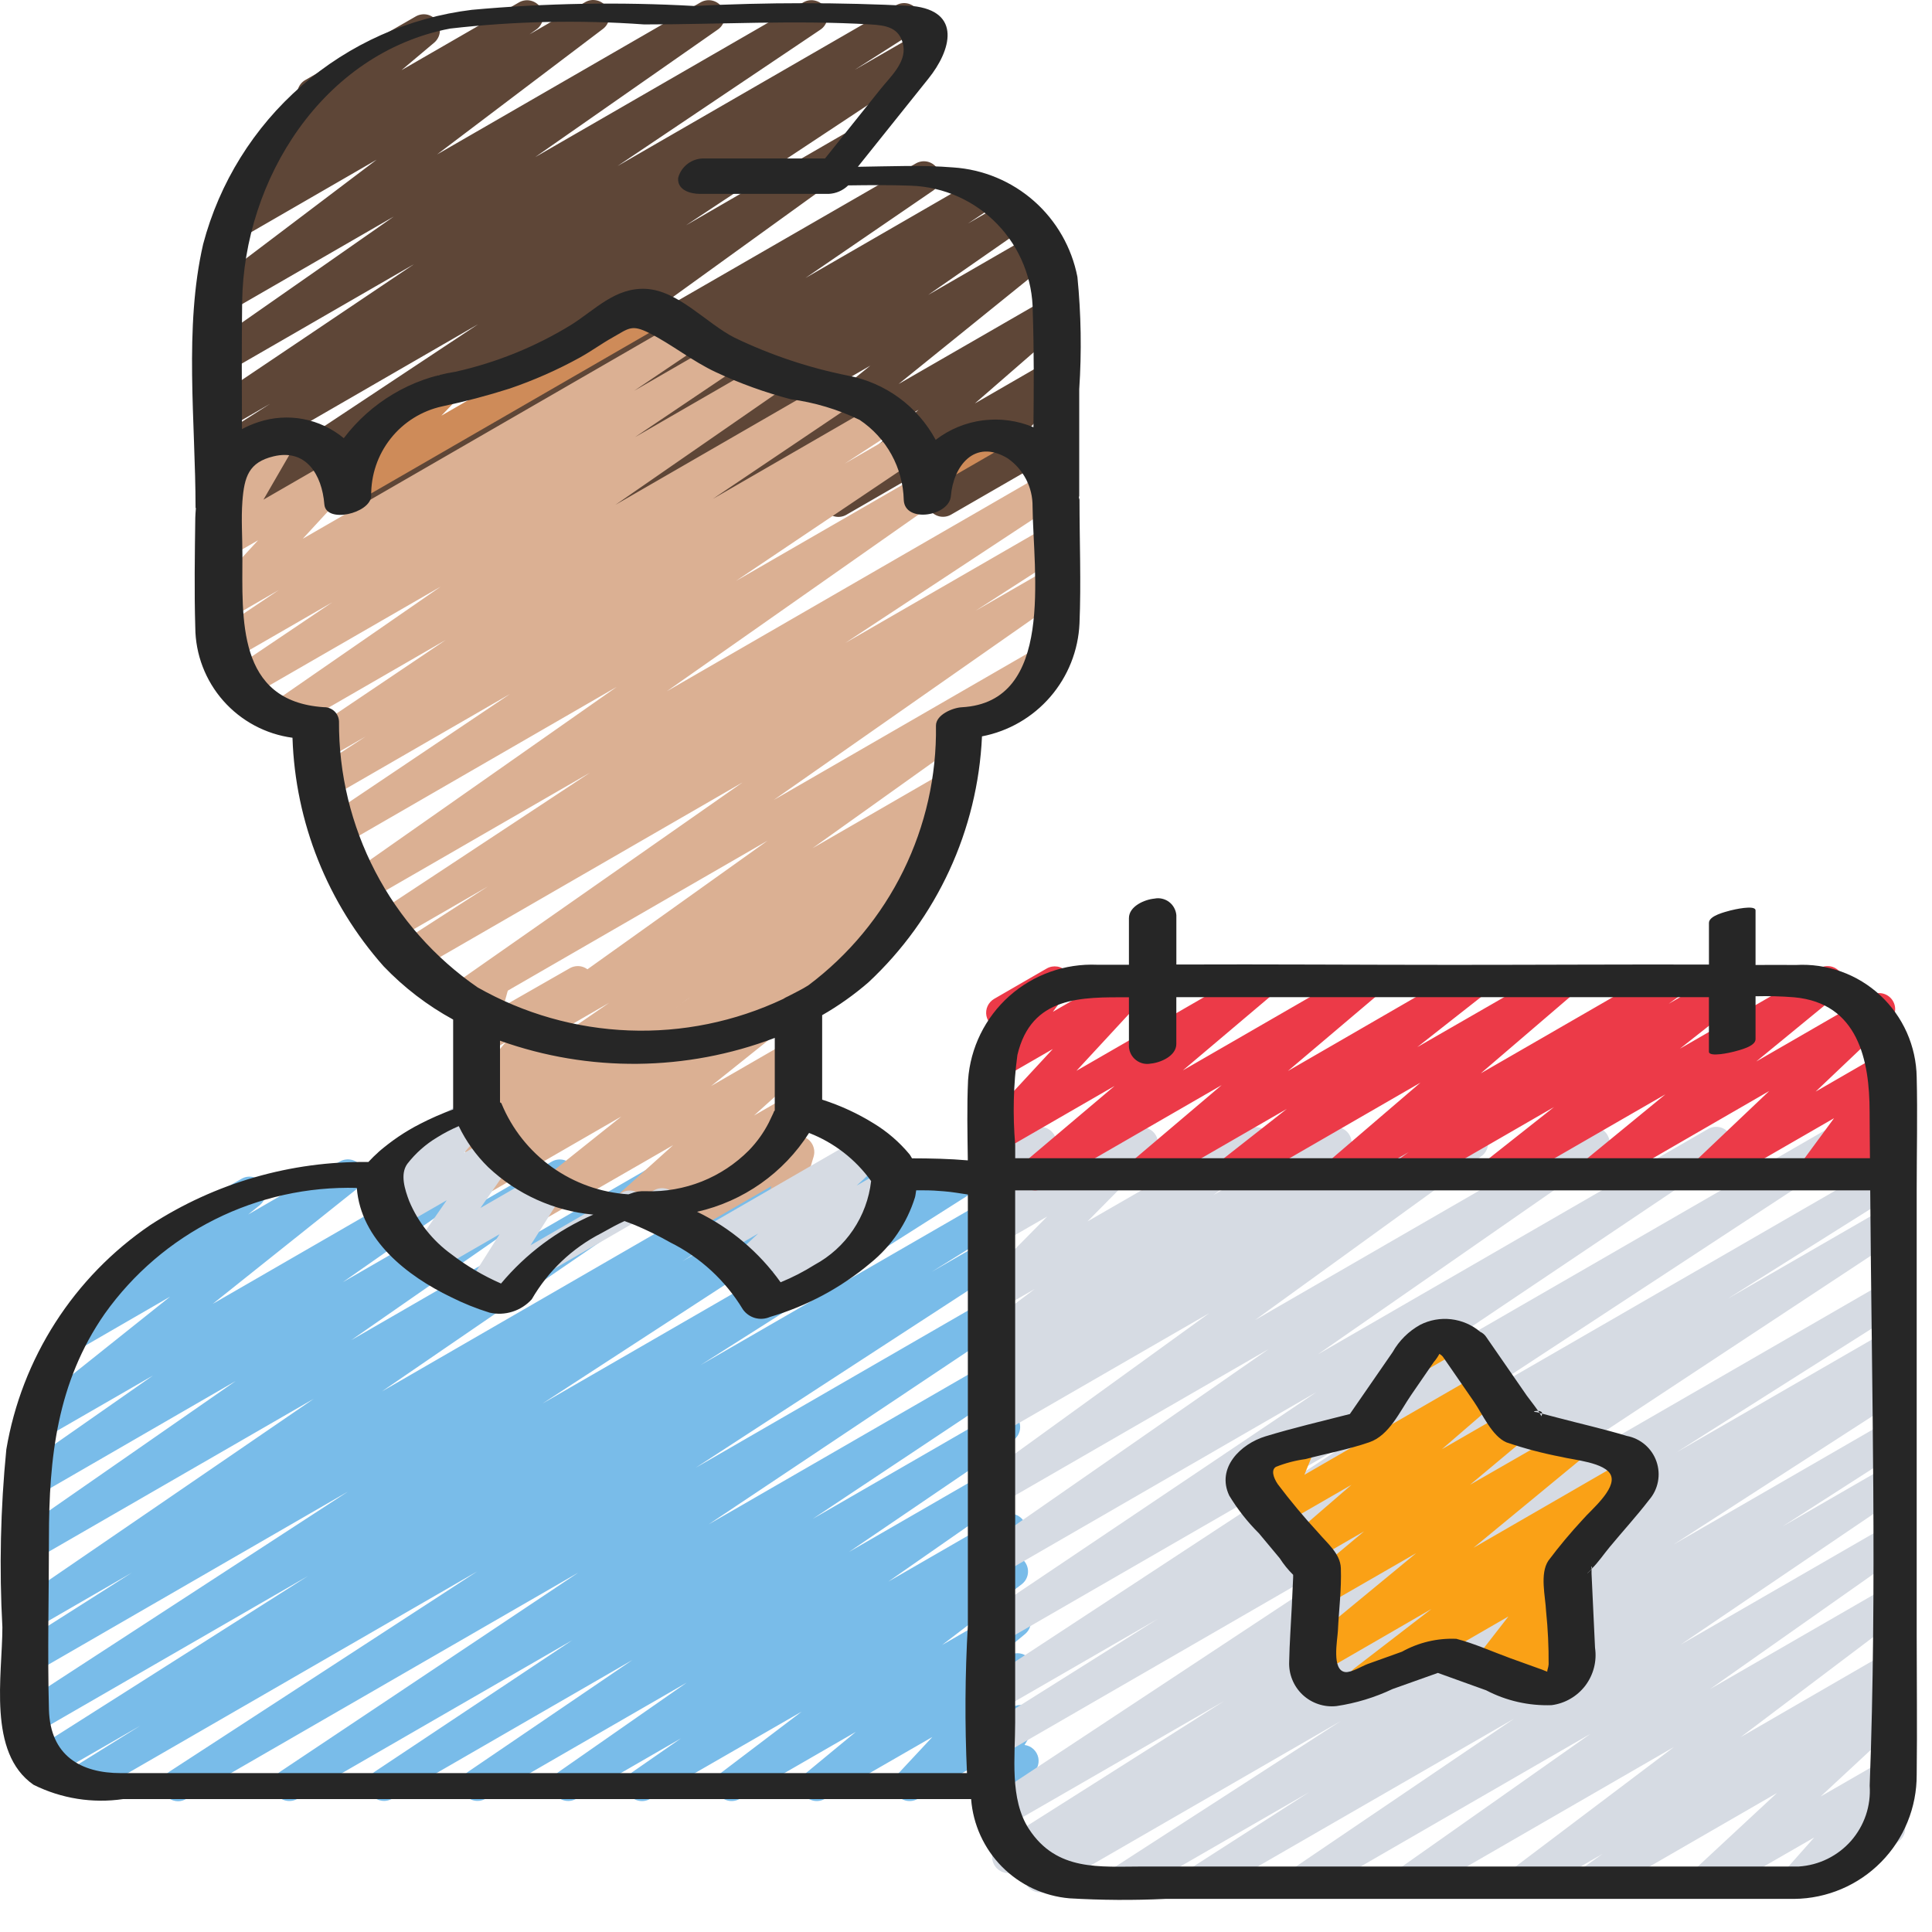 <svg width="51" height="51" viewBox="0 0 51 51" fill="none" xmlns="http://www.w3.org/2000/svg">
<path d="M4.702 47.549C4.61 47.548 4.521 47.519 4.448 47.464C4.375 47.409 4.321 47.332 4.295 47.244C4.269 47.156 4.272 47.063 4.304 46.977C4.335 46.891 4.394 46.817 4.471 46.767L12.596 41.482L2.318 47.416C2.221 47.469 2.108 47.483 2.002 47.454C1.896 47.425 1.805 47.357 1.748 47.262C1.691 47.168 1.674 47.055 1.698 46.948C1.723 46.841 1.788 46.748 1.881 46.688L3.712 45.549L1.379 46.893C1.283 46.944 1.172 46.956 1.067 46.927C0.963 46.898 0.873 46.83 0.817 46.738C0.761 46.645 0.742 46.534 0.765 46.428C0.788 46.322 0.85 46.229 0.94 46.167L8.129 41.603L0.915 45.768C0.819 45.821 0.706 45.836 0.6 45.808C0.494 45.78 0.403 45.712 0.345 45.619C0.288 45.525 0.269 45.413 0.293 45.306C0.316 45.199 0.38 45.105 0.471 45.044L9.187 39.373L0.915 44.151C0.819 44.204 0.706 44.218 0.6 44.189C0.494 44.161 0.403 44.093 0.347 43.999C0.29 43.905 0.272 43.793 0.296 43.686C0.32 43.579 0.384 43.485 0.476 43.424L3.482 41.514L0.915 42.997C0.82 43.05 0.708 43.064 0.603 43.037C0.498 43.01 0.407 42.944 0.349 42.852C0.291 42.76 0.27 42.649 0.292 42.542C0.313 42.436 0.374 42.341 0.463 42.279L8.283 36.924L0.918 41.174C0.824 41.227 0.712 41.241 0.607 41.215C0.502 41.188 0.41 41.122 0.352 41.03C0.294 40.939 0.273 40.828 0.294 40.721C0.315 40.615 0.375 40.52 0.464 40.457L6.221 36.456L0.958 39.498C0.863 39.553 0.75 39.569 0.644 39.542C0.538 39.516 0.446 39.45 0.387 39.358C0.329 39.265 0.308 39.154 0.329 39.047C0.35 38.939 0.412 38.844 0.502 38.782L4.039 36.31L1.133 37.986C1.04 38.036 0.933 38.05 0.831 38.025C0.729 38 0.64 37.938 0.58 37.852C0.521 37.765 0.496 37.66 0.51 37.556C0.524 37.452 0.576 37.356 0.656 37.288L4.491 34.228L2.139 35.588C2.046 35.643 1.936 35.661 1.83 35.638C1.725 35.614 1.632 35.552 1.571 35.462C1.51 35.373 1.486 35.264 1.502 35.157C1.519 35.051 1.575 34.954 1.66 34.888L3.275 33.595C3.228 33.56 3.188 33.515 3.159 33.463C3.103 33.366 3.088 33.25 3.117 33.141C3.146 33.033 3.217 32.94 3.315 32.884L6.375 31.117C6.467 31.064 6.577 31.047 6.681 31.071C6.786 31.094 6.878 31.157 6.938 31.245C6.999 31.334 7.023 31.442 7.008 31.548C6.992 31.654 6.937 31.75 6.853 31.817L6.55 32.06L8.976 30.658C9.069 30.607 9.178 30.591 9.281 30.616C9.384 30.64 9.475 30.702 9.535 30.79C9.595 30.878 9.619 30.985 9.604 31.09C9.589 31.195 9.535 31.29 9.453 31.358L5.617 34.418L12.13 30.658C12.225 30.606 12.336 30.591 12.441 30.618C12.545 30.645 12.636 30.71 12.694 30.802C12.752 30.893 12.774 31.003 12.753 31.11C12.733 31.216 12.673 31.31 12.585 31.374L9.05 33.846L14.575 30.658C14.669 30.607 14.78 30.593 14.884 30.621C14.988 30.648 15.078 30.713 15.136 30.804C15.193 30.895 15.214 31.004 15.195 31.11C15.175 31.216 15.116 31.31 15.029 31.374L9.271 35.377L17.442 30.658C17.537 30.607 17.648 30.594 17.752 30.621C17.856 30.649 17.946 30.715 18.004 30.806C18.061 30.897 18.082 31.006 18.061 31.112C18.041 31.218 17.982 31.312 17.895 31.376L10.08 36.731L20.592 30.658C20.688 30.608 20.799 30.596 20.904 30.624C21.008 30.653 21.098 30.721 21.154 30.814C21.21 30.907 21.229 31.017 21.206 31.123C21.183 31.229 21.12 31.323 21.031 31.384L18.017 33.293L22.588 30.658C22.684 30.606 22.796 30.592 22.902 30.62C23.007 30.648 23.098 30.715 23.155 30.808C23.213 30.901 23.232 31.012 23.209 31.119C23.186 31.226 23.123 31.32 23.033 31.382L14.32 37.05L25.246 30.743C25.343 30.688 25.456 30.673 25.564 30.701C25.671 30.729 25.763 30.797 25.821 30.892C25.878 30.987 25.896 31.1 25.871 31.208C25.846 31.316 25.78 31.41 25.687 31.47L18.493 36.035L25.988 31.707C26.085 31.654 26.198 31.64 26.304 31.669C26.41 31.698 26.501 31.767 26.558 31.861C26.614 31.955 26.632 32.068 26.608 32.175C26.583 32.282 26.517 32.376 26.425 32.436L24.595 33.573L26.045 32.736C26.141 32.685 26.252 32.672 26.357 32.701C26.462 32.729 26.552 32.796 26.608 32.889C26.665 32.981 26.684 33.092 26.662 33.198C26.64 33.304 26.578 33.398 26.489 33.46L18.366 38.744L26.129 34.262C26.224 34.209 26.336 34.194 26.442 34.221C26.548 34.249 26.639 34.316 26.697 34.408C26.755 34.501 26.775 34.613 26.752 34.72C26.73 34.827 26.667 34.921 26.577 34.983L18.707 40.239L26.22 35.904C26.315 35.852 26.426 35.839 26.531 35.867C26.636 35.894 26.727 35.961 26.784 36.053C26.841 36.145 26.861 36.256 26.84 36.362C26.818 36.469 26.756 36.563 26.668 36.625L21.456 40.093L26.296 37.3C26.391 37.247 26.503 37.232 26.609 37.259C26.715 37.286 26.806 37.352 26.864 37.445C26.922 37.537 26.943 37.648 26.921 37.755C26.899 37.862 26.837 37.957 26.747 38.019L22.412 40.967L26.373 38.681C26.468 38.626 26.58 38.61 26.687 38.636C26.793 38.663 26.885 38.729 26.944 38.821C27.002 38.913 27.023 39.025 27.002 39.132C26.98 39.239 26.919 39.334 26.829 39.397L23.447 41.752L26.447 40.021C26.542 39.963 26.655 39.945 26.764 39.97C26.872 39.995 26.966 40.062 27.026 40.156C27.086 40.25 27.106 40.364 27.083 40.473C27.06 40.581 26.995 40.677 26.902 40.738L25.627 41.622L26.506 41.112C26.599 41.06 26.709 41.045 26.813 41.07C26.916 41.095 27.007 41.159 27.066 41.248C27.125 41.337 27.149 41.445 27.132 41.55C27.115 41.656 27.059 41.751 26.975 41.817L24.868 43.424L26.578 42.438C26.67 42.385 26.779 42.369 26.882 42.393C26.986 42.416 27.076 42.478 27.137 42.565C27.198 42.652 27.223 42.758 27.209 42.864C27.195 42.969 27.142 43.065 27.061 43.133L25.761 44.206L26.647 43.696C26.735 43.647 26.838 43.63 26.938 43.649C27.037 43.668 27.126 43.722 27.189 43.801C27.252 43.881 27.285 43.98 27.281 44.081C27.278 44.182 27.238 44.279 27.17 44.353L26.256 45.334L26.722 45.066C26.804 45.018 26.9 44.999 26.994 45.013C27.088 45.026 27.175 45.071 27.241 45.139C27.307 45.208 27.348 45.296 27.358 45.391C27.367 45.485 27.345 45.58 27.294 45.661L27.045 46.063C27.133 46.074 27.216 46.112 27.281 46.173C27.346 46.233 27.391 46.313 27.409 46.4C27.426 46.487 27.416 46.578 27.379 46.659C27.343 46.74 27.282 46.808 27.205 46.852L26.092 47.488C26.01 47.536 25.914 47.554 25.82 47.541C25.726 47.528 25.639 47.483 25.573 47.415C25.507 47.346 25.466 47.258 25.456 47.163C25.447 47.069 25.469 46.974 25.52 46.893L25.673 46.647L24.222 47.488C24.134 47.538 24.031 47.555 23.931 47.536C23.832 47.517 23.743 47.462 23.68 47.383C23.617 47.304 23.584 47.205 23.588 47.104C23.591 47.002 23.631 46.906 23.699 46.831L24.612 45.852L21.771 47.488C21.679 47.541 21.571 47.556 21.467 47.533C21.364 47.509 21.273 47.448 21.213 47.361C21.152 47.274 21.127 47.167 21.14 47.062C21.155 46.957 21.207 46.861 21.289 46.793L22.592 45.717L19.523 47.488C19.43 47.541 19.32 47.557 19.215 47.532C19.111 47.507 19.02 47.443 18.96 47.354C18.901 47.265 18.877 47.156 18.894 47.05C18.912 46.944 18.968 46.849 19.053 46.783L21.162 45.183L17.159 47.488C17.064 47.543 16.951 47.559 16.845 47.532C16.739 47.506 16.647 47.44 16.588 47.348C16.53 47.255 16.509 47.144 16.53 47.037C16.552 46.929 16.613 46.834 16.703 46.772L17.978 45.887L15.204 47.488C15.11 47.541 14.999 47.555 14.894 47.528C14.789 47.502 14.698 47.436 14.64 47.345C14.582 47.253 14.561 47.143 14.581 47.037C14.601 46.931 14.661 46.836 14.749 46.773L18.129 44.416L12.808 47.488C12.713 47.54 12.602 47.553 12.498 47.526C12.393 47.499 12.303 47.432 12.245 47.341C12.188 47.249 12.168 47.139 12.188 47.033C12.209 46.927 12.269 46.833 12.357 46.77L16.692 43.821L10.341 47.488C10.246 47.54 10.135 47.554 10.03 47.526C9.925 47.499 9.834 47.432 9.777 47.34C9.72 47.247 9.7 47.137 9.721 47.03C9.743 46.924 9.805 46.83 9.894 46.767L15.104 43.299L7.846 47.488C7.751 47.542 7.638 47.556 7.532 47.529C7.426 47.502 7.335 47.435 7.277 47.342C7.22 47.249 7.2 47.138 7.222 47.031C7.244 46.924 7.307 46.829 7.397 46.767L15.266 41.513L4.914 47.488C4.85 47.527 4.777 47.548 4.702 47.549V47.549Z" fill="#79BCE9"/>
<path d="M31.662 50.099C31.57 50.099 31.481 50.069 31.407 50.014C31.334 49.959 31.28 49.881 31.254 49.793C31.228 49.705 31.232 49.611 31.264 49.525C31.296 49.439 31.355 49.365 31.433 49.316L34.56 47.308L29.826 50.038C29.73 50.09 29.618 50.103 29.512 50.075C29.407 50.047 29.317 49.979 29.26 49.886C29.203 49.794 29.184 49.682 29.207 49.576C29.23 49.469 29.293 49.376 29.383 49.314L35.39 45.433L27.63 49.914C27.535 49.958 27.427 49.965 27.326 49.934C27.227 49.902 27.142 49.835 27.088 49.745C27.034 49.655 27.016 49.549 27.036 49.446C27.056 49.343 27.113 49.251 27.197 49.188L27.59 48.944L26.825 49.387C26.729 49.442 26.615 49.457 26.508 49.43C26.4 49.402 26.308 49.333 26.251 49.238C26.193 49.144 26.175 49.03 26.2 48.922C26.225 48.814 26.291 48.72 26.385 48.66L32.318 44.901L26.421 48.301C26.326 48.352 26.215 48.365 26.11 48.337C26.005 48.309 25.915 48.242 25.858 48.15C25.801 48.058 25.782 47.948 25.803 47.842C25.825 47.735 25.886 47.642 25.975 47.579L37.827 39.753L26.414 46.346C26.318 46.398 26.206 46.411 26.1 46.382C25.995 46.353 25.904 46.285 25.848 46.191C25.791 46.097 25.773 45.986 25.797 45.879C25.821 45.772 25.886 45.679 25.977 45.618L30.558 42.738L26.414 45.13C26.318 45.185 26.205 45.2 26.098 45.173C25.991 45.145 25.899 45.078 25.842 44.984C25.784 44.89 25.765 44.777 25.788 44.67C25.812 44.562 25.876 44.468 25.968 44.407L35.762 37.982L26.412 43.379C26.317 43.431 26.205 43.445 26.099 43.418C25.994 43.391 25.903 43.324 25.846 43.232C25.788 43.139 25.768 43.029 25.79 42.922C25.811 42.815 25.873 42.721 25.962 42.658L34.75 36.749L26.412 41.564C26.317 41.617 26.206 41.631 26.1 41.605C25.995 41.578 25.904 41.512 25.846 41.42C25.788 41.329 25.767 41.218 25.787 41.112C25.808 41.005 25.869 40.91 25.957 40.847L33.487 35.614L26.409 39.699C26.314 39.753 26.203 39.769 26.097 39.743C25.991 39.718 25.899 39.653 25.84 39.561C25.781 39.47 25.759 39.36 25.779 39.253C25.799 39.146 25.859 39.05 25.947 38.986L31.922 34.663L26.408 37.846C26.312 37.899 26.2 37.914 26.094 37.887C25.988 37.859 25.897 37.793 25.839 37.7C25.781 37.607 25.761 37.495 25.784 37.388C25.806 37.281 25.869 37.187 25.959 37.125L26.39 36.835C26.294 36.884 26.183 36.895 26.08 36.865C25.976 36.836 25.888 36.768 25.832 36.676C25.777 36.583 25.758 36.474 25.781 36.368C25.803 36.263 25.865 36.17 25.953 36.108L26.622 35.644L26.407 35.768C26.313 35.82 26.203 35.835 26.099 35.81C25.994 35.785 25.903 35.721 25.844 35.631C25.785 35.542 25.762 35.433 25.779 35.327C25.797 35.221 25.854 35.126 25.939 35.06L27.313 34.027L26.406 34.55C26.317 34.597 26.214 34.612 26.115 34.591C26.016 34.569 25.928 34.514 25.867 34.434C25.806 34.353 25.775 34.254 25.78 34.153C25.785 34.052 25.826 33.956 25.896 33.883L27.642 32.114L26.409 32.825C26.329 32.872 26.236 32.892 26.143 32.88C26.051 32.868 25.965 32.826 25.899 32.76C25.833 32.695 25.79 32.61 25.776 32.518C25.763 32.426 25.78 32.332 25.825 32.25L26.42 31.176C26.33 31.168 26.245 31.132 26.177 31.072C26.108 31.012 26.061 30.933 26.042 30.844C26.022 30.756 26.031 30.663 26.068 30.581C26.105 30.498 26.167 30.429 26.245 30.384L27.252 29.804C27.332 29.758 27.425 29.739 27.517 29.751C27.61 29.763 27.695 29.804 27.761 29.869C27.828 29.934 27.871 30.019 27.884 30.111C27.897 30.203 27.88 30.297 27.836 30.378L27.313 31.321L29.942 29.808C30.031 29.76 30.134 29.746 30.233 29.767C30.331 29.788 30.419 29.844 30.481 29.924C30.542 30.005 30.573 30.104 30.568 30.205C30.562 30.306 30.521 30.401 30.452 30.475L28.707 32.243L32.93 29.808C33.023 29.755 33.134 29.739 33.239 29.764C33.344 29.788 33.436 29.852 33.495 29.942C33.555 30.032 33.578 30.142 33.56 30.248C33.542 30.355 33.484 30.45 33.398 30.515L32.027 31.548L35.042 29.807C35.137 29.752 35.25 29.736 35.356 29.762C35.463 29.788 35.556 29.854 35.615 29.947C35.673 30.04 35.694 30.152 35.672 30.26C35.65 30.367 35.587 30.462 35.497 30.525L34.823 30.992L36.875 29.807C36.971 29.756 37.082 29.743 37.186 29.77C37.291 29.798 37.381 29.865 37.438 29.956C37.495 30.048 37.516 30.158 37.494 30.265C37.473 30.37 37.412 30.465 37.324 30.527L36.899 30.814L38.646 29.806C38.74 29.752 38.852 29.736 38.957 29.762C39.063 29.788 39.155 29.853 39.214 29.944C39.273 30.035 39.295 30.146 39.275 30.253C39.255 30.36 39.195 30.455 39.108 30.519L33.133 34.844L41.859 29.806C41.954 29.753 42.065 29.738 42.17 29.765C42.276 29.791 42.367 29.857 42.425 29.949C42.483 30.041 42.504 30.151 42.483 30.258C42.463 30.364 42.402 30.459 42.314 30.522L34.788 35.752L45.09 29.802C45.185 29.747 45.298 29.731 45.406 29.758C45.513 29.784 45.605 29.851 45.663 29.945C45.722 30.039 45.742 30.151 45.718 30.259C45.695 30.367 45.631 30.462 45.539 30.523L36.746 36.432L48.236 29.802C48.331 29.749 48.444 29.734 48.55 29.762C48.656 29.789 48.747 29.857 48.805 29.95C48.862 30.043 48.882 30.155 48.859 30.262C48.836 30.369 48.773 30.463 48.682 30.525L38.887 36.948L49.739 30.684C49.835 30.634 49.947 30.622 50.051 30.651C50.155 30.681 50.244 30.749 50.3 30.841C50.356 30.934 50.374 31.044 50.351 31.15C50.328 31.256 50.266 31.349 50.177 31.41L45.603 34.286L49.739 31.899C49.835 31.848 49.946 31.835 50.051 31.863C50.155 31.891 50.245 31.958 50.302 32.05C50.359 32.142 50.379 32.252 50.357 32.359C50.336 32.465 50.274 32.559 50.185 32.621L38.325 40.446L49.739 33.857C49.835 33.804 49.948 33.79 50.054 33.819C50.16 33.847 50.251 33.915 50.308 34.009C50.364 34.103 50.383 34.215 50.359 34.322C50.335 34.429 50.27 34.523 50.179 34.584L44.247 38.343L49.74 35.172C49.837 35.117 49.951 35.103 50.058 35.131C50.165 35.16 50.257 35.229 50.313 35.324C50.37 35.419 50.388 35.533 50.362 35.64C50.337 35.748 50.27 35.842 50.176 35.901L49.763 36.156C49.861 36.104 49.975 36.092 50.081 36.123C50.187 36.154 50.277 36.225 50.332 36.321C50.387 36.417 50.402 36.531 50.374 36.638C50.346 36.745 50.278 36.837 50.183 36.895L44.176 40.773L49.74 37.561C49.836 37.508 49.949 37.495 50.054 37.523C50.16 37.551 50.251 37.619 50.308 37.712C50.365 37.806 50.383 37.917 50.36 38.024C50.337 38.131 50.273 38.225 50.182 38.286L47.05 40.297L49.74 38.744C49.835 38.69 49.948 38.675 50.054 38.701C50.161 38.728 50.253 38.795 50.311 38.888C50.369 38.981 50.389 39.093 50.367 39.2C50.344 39.308 50.281 39.402 50.191 39.464L44.367 43.413L49.741 40.312C49.836 40.256 49.948 40.24 50.055 40.266C50.162 40.291 50.254 40.357 50.313 40.45C50.373 40.542 50.394 40.654 50.372 40.762C50.351 40.87 50.288 40.965 50.198 41.027L45.143 44.586L49.741 41.933C49.835 41.88 49.945 41.865 50.049 41.89C50.153 41.916 50.244 41.979 50.303 42.069C50.363 42.158 50.386 42.267 50.368 42.373C50.351 42.479 50.294 42.574 50.209 42.64L45.951 45.855L49.74 43.663C49.835 43.609 49.947 43.593 50.053 43.618C50.159 43.644 50.251 43.71 50.31 43.802C50.369 43.894 50.39 44.005 50.37 44.112C50.349 44.22 50.287 44.315 50.198 44.378L49.658 44.761L49.743 44.715C49.833 44.662 49.94 44.645 50.042 44.666C50.145 44.687 50.236 44.746 50.298 44.83C50.36 44.914 50.389 45.018 50.379 45.123C50.369 45.227 50.321 45.324 50.244 45.395L48.061 47.422L49.743 46.453C49.83 46.403 49.932 46.386 50.031 46.404C50.13 46.422 50.219 46.475 50.283 46.553C50.347 46.631 50.381 46.729 50.379 46.83C50.377 46.93 50.34 47.027 50.273 47.102L49.481 47.998L49.671 47.889C49.768 47.838 49.881 47.827 49.987 47.857C50.092 47.888 50.181 47.958 50.236 48.053C50.291 48.147 50.307 48.26 50.281 48.366C50.255 48.473 50.189 48.565 50.096 48.624L47.631 50.044C47.544 50.094 47.442 50.112 47.343 50.093C47.244 50.075 47.155 50.022 47.091 49.944C47.027 49.866 46.993 49.768 46.995 49.668C46.997 49.567 47.034 49.47 47.101 49.395L47.891 48.505L45.227 50.038C45.136 50.091 45.029 50.108 44.927 50.087C44.824 50.066 44.733 50.007 44.671 49.923C44.609 49.839 44.58 49.734 44.59 49.63C44.6 49.526 44.648 49.429 44.725 49.358L46.906 47.332L42.219 50.038C42.125 50.091 42.014 50.105 41.909 50.079C41.804 50.053 41.713 49.987 41.655 49.897C41.596 49.806 41.575 49.696 41.595 49.589C41.614 49.483 41.674 49.388 41.761 49.324L42.303 48.939L40.399 50.038C40.305 50.091 40.195 50.106 40.091 50.081C39.986 50.055 39.895 49.992 39.836 49.902C39.777 49.812 39.754 49.704 39.771 49.598C39.789 49.492 39.846 49.397 39.931 49.331L44.191 46.115L37.397 50.038C37.303 50.091 37.191 50.106 37.086 50.08C36.981 50.054 36.89 49.988 36.831 49.897C36.773 49.805 36.751 49.695 36.772 49.588C36.792 49.482 36.852 49.387 36.94 49.323L41.987 45.767L34.592 50.038C34.497 50.092 34.385 50.107 34.279 50.08C34.173 50.053 34.082 49.986 34.024 49.894C33.966 49.801 33.946 49.69 33.968 49.583C33.989 49.476 34.051 49.382 34.141 49.319L39.969 45.368L31.872 50.038C31.809 50.076 31.736 50.097 31.662 50.099V50.099Z" fill="#D6DBE3"/>
<path d="M27.323 31.423C27.236 31.424 27.151 31.397 27.079 31.347C27.007 31.297 26.953 31.227 26.923 31.145C26.893 31.063 26.889 30.974 26.911 30.89C26.933 30.805 26.981 30.73 27.048 30.674L29.421 28.667L26.414 30.403C26.326 30.454 26.223 30.472 26.123 30.453C26.023 30.434 25.933 30.38 25.869 30.301C25.805 30.221 25.773 30.121 25.776 30.02C25.78 29.918 25.82 29.821 25.89 29.746L27.792 27.691L26.418 28.484C26.333 28.532 26.234 28.55 26.138 28.534C26.042 28.518 25.954 28.469 25.89 28.396C25.825 28.323 25.788 28.231 25.783 28.133C25.779 28.036 25.808 27.94 25.866 27.862L26.396 27.155C26.308 27.143 26.227 27.103 26.163 27.042C26.099 26.981 26.056 26.902 26.039 26.815C26.023 26.728 26.033 26.638 26.07 26.558C26.107 26.478 26.168 26.411 26.244 26.367L27.631 25.566C27.716 25.517 27.815 25.5 27.912 25.515C28.008 25.531 28.096 25.58 28.161 25.653C28.226 25.726 28.263 25.819 28.267 25.917C28.271 26.015 28.242 26.111 28.183 26.189L27.793 26.709L29.788 25.558C29.876 25.508 29.979 25.49 30.079 25.509C30.178 25.528 30.268 25.582 30.331 25.662C30.395 25.741 30.428 25.84 30.424 25.942C30.421 26.043 30.381 26.14 30.312 26.215L28.416 28.266L33.109 25.558C33.201 25.505 33.309 25.488 33.413 25.511C33.517 25.534 33.608 25.594 33.669 25.681C33.73 25.768 33.757 25.874 33.743 25.98C33.73 26.085 33.678 26.181 33.597 26.25L31.224 28.256L35.9 25.558C35.991 25.507 36.099 25.491 36.201 25.515C36.304 25.538 36.394 25.598 36.455 25.684C36.515 25.77 36.542 25.875 36.529 25.98C36.517 26.084 36.466 26.18 36.386 26.249L33.997 28.272L38.703 25.552C38.796 25.499 38.906 25.482 39.01 25.506C39.115 25.531 39.207 25.593 39.267 25.682C39.327 25.771 39.351 25.88 39.335 25.986C39.318 26.092 39.262 26.188 39.178 26.254L37.413 27.641L41.034 25.558C41.126 25.506 41.234 25.49 41.337 25.513C41.439 25.536 41.53 25.596 41.591 25.682C41.652 25.768 41.678 25.874 41.666 25.978C41.653 26.083 41.602 26.179 41.523 26.248L39.089 28.334L43.901 25.558C43.996 25.504 44.107 25.488 44.213 25.514C44.319 25.539 44.41 25.605 44.47 25.696C44.529 25.787 44.551 25.898 44.531 26.004C44.511 26.111 44.451 26.207 44.363 26.271L44.048 26.498L45.676 25.558C45.769 25.505 45.879 25.489 45.983 25.513C46.087 25.537 46.179 25.6 46.239 25.688C46.299 25.777 46.324 25.885 46.308 25.991C46.291 26.097 46.236 26.193 46.152 26.259L44.345 27.683L48.032 25.558C48.124 25.506 48.233 25.49 48.336 25.513C48.44 25.537 48.531 25.598 48.591 25.686C48.652 25.773 48.677 25.88 48.663 25.985C48.648 26.09 48.595 26.186 48.514 26.254L46.36 28.021L49.392 26.271C49.482 26.219 49.588 26.203 49.69 26.224C49.791 26.245 49.881 26.302 49.943 26.385C50.005 26.468 50.035 26.571 50.026 26.675C50.018 26.778 49.972 26.875 49.897 26.946L47.928 28.816L49.743 27.768C49.828 27.72 49.927 27.701 50.023 27.717C50.119 27.732 50.207 27.78 50.273 27.853C50.338 27.925 50.376 28.018 50.38 28.116C50.385 28.213 50.356 28.309 50.298 28.388L49.408 29.599L49.755 29.399C49.853 29.343 49.968 29.328 50.077 29.358C50.185 29.387 50.277 29.458 50.333 29.555C50.39 29.653 50.405 29.768 50.376 29.877C50.348 29.985 50.277 30.078 50.18 30.135L48.08 31.347C47.996 31.396 47.897 31.414 47.801 31.399C47.704 31.384 47.616 31.335 47.551 31.263C47.486 31.19 47.447 31.098 47.443 31C47.438 30.903 47.467 30.807 47.524 30.728L48.414 29.518L45.238 31.35C45.148 31.406 45.04 31.426 44.935 31.406C44.83 31.386 44.737 31.328 44.674 31.242C44.61 31.157 44.581 31.05 44.592 30.945C44.603 30.838 44.654 30.741 44.733 30.67L46.703 28.8L42.291 31.35C42.199 31.403 42.09 31.419 41.987 31.395C41.883 31.372 41.792 31.31 41.732 31.223C41.671 31.135 41.646 31.029 41.66 30.923C41.675 30.818 41.728 30.722 41.809 30.654L43.963 28.887L39.69 31.352C39.597 31.404 39.487 31.42 39.384 31.395C39.28 31.371 39.189 31.308 39.129 31.22C39.07 31.132 39.045 31.024 39.061 30.919C39.077 30.813 39.132 30.718 39.215 30.651L41.021 29.224L37.331 31.354C37.237 31.409 37.125 31.424 37.019 31.399C36.914 31.373 36.822 31.308 36.763 31.217C36.703 31.126 36.682 31.015 36.702 30.908C36.721 30.801 36.781 30.706 36.869 30.642L37.183 30.415L35.553 31.356C35.461 31.409 35.353 31.426 35.249 31.403C35.146 31.381 35.054 31.32 34.993 31.233C34.932 31.147 34.905 31.041 34.918 30.936C34.931 30.83 34.983 30.734 35.064 30.665L37.498 28.578L32.68 31.36C32.587 31.412 32.477 31.428 32.373 31.403C32.269 31.379 32.178 31.316 32.118 31.227C32.059 31.139 32.034 31.031 32.05 30.925C32.067 30.82 32.122 30.724 32.205 30.657L33.968 29.273L30.348 31.362C30.256 31.414 30.148 31.431 30.045 31.408C29.942 31.384 29.851 31.324 29.79 31.237C29.729 31.151 29.703 31.045 29.716 30.94C29.729 30.835 29.781 30.739 29.861 30.67L32.248 28.645L27.535 31.365C27.471 31.403 27.398 31.423 27.323 31.423V31.423Z" fill="#EC3A48"/>
<path d="M40.522 44.938C40.448 44.938 40.376 44.919 40.312 44.883C40.248 44.846 40.195 44.794 40.157 44.731C40.12 44.668 40.099 44.597 40.097 44.523C40.096 44.45 40.113 44.377 40.148 44.313L40.349 43.936L39.482 44.436C39.397 44.485 39.297 44.503 39.2 44.486C39.103 44.47 39.015 44.42 38.95 44.346C38.885 44.272 38.849 44.178 38.846 44.079C38.843 43.981 38.874 43.885 38.935 43.807L39.819 42.67L36.219 44.748C36.126 44.8 36.016 44.816 35.912 44.791C35.807 44.766 35.717 44.703 35.657 44.614C35.598 44.525 35.574 44.416 35.591 44.311C35.608 44.205 35.664 44.109 35.748 44.043L37.788 42.472L34.898 44.143C34.806 44.196 34.697 44.213 34.592 44.19C34.488 44.166 34.397 44.105 34.336 44.017C34.275 43.929 34.249 43.822 34.264 43.716C34.279 43.611 34.333 43.514 34.415 43.447L37.384 40.999L34.973 42.388C34.881 42.441 34.772 42.457 34.669 42.434C34.565 42.411 34.474 42.35 34.413 42.263C34.352 42.176 34.326 42.07 34.34 41.965C34.354 41.859 34.406 41.763 34.487 41.695L36.007 40.425L34.598 41.238C34.506 41.291 34.398 41.307 34.295 41.285C34.192 41.262 34.101 41.202 34.04 41.116C33.979 41.03 33.952 40.924 33.964 40.819C33.977 40.715 34.028 40.618 34.108 40.549L35.676 39.195L33.796 40.279C33.72 40.324 33.632 40.343 33.544 40.335C33.456 40.327 33.372 40.291 33.306 40.233C33.239 40.175 33.191 40.098 33.17 40.012C33.15 39.926 33.156 39.836 33.189 39.754L33.444 39.123L33.26 39.229C33.212 39.257 33.158 39.276 33.103 39.283C33.047 39.291 32.991 39.287 32.937 39.273C32.882 39.259 32.831 39.234 32.787 39.2C32.742 39.166 32.705 39.123 32.677 39.075C32.649 39.026 32.631 38.972 32.624 38.917C32.616 38.861 32.62 38.805 32.635 38.751C32.65 38.697 32.675 38.646 32.709 38.602C32.744 38.557 32.786 38.52 32.835 38.493L34.08 37.775C34.157 37.73 34.245 37.711 34.333 37.719C34.421 37.727 34.504 37.763 34.571 37.82C34.638 37.878 34.685 37.955 34.706 38.041C34.727 38.127 34.721 38.218 34.688 38.3L34.433 38.931L39.137 36.216C39.228 36.164 39.336 36.148 39.438 36.171C39.541 36.194 39.631 36.254 39.692 36.339C39.753 36.425 39.78 36.53 39.768 36.634C39.756 36.738 39.706 36.834 39.627 36.904L38.061 38.257L39.842 37.23C39.934 37.178 40.042 37.162 40.145 37.185C40.248 37.209 40.338 37.27 40.399 37.356C40.459 37.443 40.485 37.549 40.472 37.654C40.459 37.759 40.407 37.855 40.326 37.923L38.806 39.194L41.385 37.713C41.477 37.661 41.586 37.645 41.689 37.669C41.793 37.692 41.883 37.753 41.944 37.84C42.005 37.928 42.03 38.034 42.016 38.139C42.002 38.244 41.949 38.34 41.868 38.409L38.898 40.857L42.912 38.539C43.005 38.486 43.115 38.47 43.22 38.494C43.325 38.519 43.417 38.582 43.477 38.672C43.536 38.761 43.56 38.87 43.543 38.976C43.526 39.083 43.469 39.178 43.384 39.244L41.322 40.831C41.408 40.794 41.505 40.787 41.596 40.811C41.687 40.834 41.768 40.888 41.825 40.962C41.883 41.037 41.914 41.129 41.913 41.223C41.913 41.317 41.882 41.409 41.824 41.483L40.94 42.62L41.215 42.461C41.295 42.414 41.388 42.395 41.48 42.407C41.572 42.418 41.657 42.459 41.724 42.523C41.79 42.587 41.834 42.672 41.848 42.763C41.862 42.854 41.846 42.948 41.803 43.029L41.515 43.565C41.602 43.578 41.682 43.619 41.745 43.68C41.808 43.742 41.85 43.821 41.866 43.907C41.882 43.994 41.871 44.083 41.834 44.163C41.797 44.242 41.737 44.309 41.661 44.353L40.734 44.888C40.669 44.923 40.596 44.94 40.522 44.938V44.938Z" fill="#FAA116"/>
<path d="M37.292 36.309C37.198 36.309 37.107 36.278 37.033 36.221C36.959 36.164 36.905 36.084 36.881 35.994C36.857 35.904 36.863 35.808 36.899 35.721C36.935 35.635 36.998 35.563 37.079 35.516L38.077 34.941C38.126 34.91 38.179 34.889 38.236 34.88C38.293 34.87 38.35 34.873 38.406 34.886C38.462 34.9 38.514 34.925 38.56 34.959C38.606 34.993 38.644 35.037 38.673 35.087C38.702 35.136 38.72 35.191 38.727 35.248C38.734 35.305 38.729 35.362 38.713 35.418C38.697 35.473 38.67 35.524 38.634 35.568C38.598 35.613 38.553 35.649 38.502 35.676L37.504 36.252C37.44 36.29 37.366 36.309 37.292 36.309V36.309Z" fill="#FAA116"/>
<path d="M14.116 32.269C14.027 32.27 13.94 32.242 13.867 32.191C13.795 32.14 13.74 32.067 13.711 31.983C13.682 31.899 13.68 31.808 13.705 31.723C13.731 31.638 13.782 31.563 13.852 31.508L16.402 29.473L12.815 31.544C12.721 31.597 12.61 31.612 12.505 31.586C12.4 31.56 12.309 31.495 12.251 31.404C12.192 31.313 12.17 31.204 12.189 31.097C12.209 30.991 12.268 30.896 12.354 30.832L12.798 30.512C12.704 30.56 12.595 30.572 12.493 30.544C12.391 30.517 12.303 30.452 12.246 30.363C12.189 30.274 12.167 30.166 12.185 30.062C12.203 29.958 12.259 29.864 12.343 29.799L12.857 29.399L12.815 29.422C12.729 29.472 12.628 29.489 12.53 29.471C12.432 29.454 12.343 29.402 12.279 29.326C12.215 29.25 12.18 29.154 12.18 29.054C12.18 28.954 12.214 28.858 12.278 28.782L13.354 27.506L12.815 27.817C12.742 27.859 12.658 27.878 12.574 27.872C12.49 27.866 12.41 27.836 12.343 27.784C12.276 27.732 12.227 27.662 12.2 27.582C12.174 27.502 12.171 27.416 12.194 27.335L12.413 26.548C12.338 26.51 12.276 26.451 12.236 26.378C12.179 26.28 12.164 26.165 12.193 26.056C12.222 25.947 12.293 25.855 12.39 25.798L12.815 25.552C12.888 25.51 12.972 25.491 13.056 25.496C13.14 25.502 13.221 25.533 13.288 25.584C13.354 25.636 13.404 25.706 13.431 25.786C13.458 25.866 13.46 25.952 13.437 26.033L13.291 26.559L15.042 25.558C15.129 25.509 15.23 25.492 15.328 25.509C15.426 25.527 15.514 25.579 15.578 25.655C15.642 25.732 15.677 25.828 15.677 25.928C15.677 26.027 15.642 26.124 15.579 26.2L14.502 27.475L17.824 25.557C17.917 25.505 18.027 25.489 18.131 25.513C18.236 25.538 18.327 25.601 18.387 25.69C18.447 25.778 18.471 25.887 18.454 25.992C18.438 26.098 18.382 26.194 18.298 26.26L17.788 26.658L19.698 25.553C19.792 25.5 19.903 25.485 20.008 25.511C20.113 25.537 20.204 25.602 20.262 25.693C20.321 25.784 20.343 25.893 20.324 26C20.304 26.106 20.245 26.201 20.158 26.265L19.717 26.578L20.845 25.927C20.938 25.875 21.047 25.859 21.151 25.883C21.255 25.907 21.346 25.969 21.406 26.057C21.466 26.145 21.491 26.253 21.476 26.358C21.46 26.464 21.406 26.559 21.323 26.627L18.773 28.667L20.848 27.469C20.938 27.42 21.043 27.405 21.144 27.428C21.244 27.45 21.333 27.509 21.394 27.592C21.454 27.675 21.483 27.777 21.474 27.88C21.465 27.982 21.419 28.078 21.345 28.149L19.904 29.447L20.854 28.899C20.942 28.847 21.047 28.829 21.148 28.848C21.248 28.867 21.339 28.922 21.402 29.003C21.466 29.084 21.498 29.185 21.493 29.287C21.487 29.39 21.445 29.487 21.374 29.561L20.949 30.002C21.022 29.98 21.1 29.979 21.175 29.997C21.249 30.016 21.317 30.055 21.371 30.109C21.425 30.163 21.463 30.231 21.482 30.305C21.501 30.379 21.5 30.457 21.478 30.531L21.276 31.203C21.347 31.24 21.406 31.297 21.446 31.366C21.502 31.463 21.517 31.579 21.488 31.688C21.459 31.796 21.388 31.889 21.291 31.945L20.866 32.192C20.792 32.234 20.707 32.253 20.623 32.247C20.538 32.241 20.457 32.21 20.39 32.157C20.324 32.104 20.274 32.033 20.248 31.952C20.223 31.871 20.222 31.784 20.246 31.703L20.362 31.312L18.827 32.198C18.739 32.249 18.635 32.266 18.534 32.247C18.434 32.228 18.344 32.173 18.281 32.092C18.217 32.012 18.185 31.912 18.19 31.809C18.195 31.707 18.236 31.61 18.307 31.536L18.702 31.124L16.827 32.204C16.737 32.253 16.632 32.267 16.531 32.245C16.431 32.222 16.342 32.164 16.281 32.081C16.221 31.998 16.192 31.896 16.201 31.793C16.21 31.691 16.256 31.595 16.33 31.524L17.768 30.23L14.328 32.212C14.264 32.25 14.19 32.269 14.116 32.269V32.269Z" fill="#DBB093"/>
<path d="M6.33 13.663C6.239 13.663 6.15 13.634 6.077 13.579C6.003 13.525 5.95 13.448 5.923 13.361C5.897 13.273 5.9 13.18 5.931 13.094C5.962 13.008 6.02 12.934 6.096 12.884L12.622 8.558L6.015 12.376C5.919 12.431 5.805 12.447 5.698 12.419C5.59 12.391 5.498 12.322 5.441 12.228C5.383 12.133 5.365 12.019 5.39 11.911C5.415 11.803 5.481 11.71 5.575 11.65L7.129 10.66L6.015 11.303C5.92 11.358 5.806 11.374 5.699 11.348C5.592 11.321 5.5 11.254 5.441 11.16C5.383 11.066 5.363 10.954 5.386 10.846C5.41 10.738 5.474 10.643 5.565 10.582L10.927 6.975L6.015 9.81C5.92 9.865 5.808 9.88 5.702 9.854C5.596 9.828 5.504 9.762 5.445 9.67C5.386 9.577 5.365 9.466 5.387 9.359C5.408 9.251 5.47 9.157 5.559 9.094L10.394 5.717L6.036 8.233C5.943 8.286 5.832 8.302 5.728 8.277C5.623 8.252 5.532 8.188 5.472 8.098C5.412 8.009 5.389 7.9 5.407 7.794C5.424 7.687 5.482 7.592 5.567 7.526L9.942 4.216L6.352 6.29C6.257 6.343 6.146 6.358 6.04 6.331C5.935 6.305 5.844 6.239 5.785 6.148C5.727 6.057 5.706 5.946 5.726 5.84C5.746 5.733 5.806 5.638 5.894 5.575L6.608 5.073C6.52 5.073 6.435 5.046 6.364 4.996C6.293 4.946 6.239 4.875 6.209 4.793C6.179 4.711 6.176 4.622 6.198 4.538C6.221 4.454 6.269 4.379 6.336 4.323L8.072 2.863C8 2.824 7.941 2.765 7.902 2.693C7.846 2.596 7.83 2.48 7.86 2.371C7.889 2.262 7.96 2.169 8.058 2.113L10.979 0.431C11.071 0.38 11.179 0.364 11.282 0.387C11.384 0.411 11.475 0.472 11.536 0.558C11.596 0.644 11.622 0.75 11.609 0.855C11.596 0.959 11.544 1.055 11.464 1.124L10.599 1.852L13.709 0.058C13.804 0.007 13.914 -0.007 14.018 0.02C14.122 0.046 14.213 0.112 14.271 0.202C14.329 0.293 14.35 0.402 14.331 0.508C14.312 0.613 14.253 0.708 14.167 0.772L13.979 0.906L15.449 0.056C15.543 0.002 15.653 -0.013 15.758 0.012C15.863 0.036 15.954 0.1 16.014 0.19C16.073 0.28 16.096 0.388 16.079 0.495C16.061 0.601 16.004 0.696 15.918 0.762L11.538 4.077L18.502 0.058C18.596 0.006 18.707 -0.009 18.812 0.018C18.917 0.045 19.008 0.11 19.066 0.202C19.124 0.293 19.145 0.403 19.125 0.509C19.105 0.616 19.045 0.71 18.957 0.774L14.127 4.148L21.214 0.058C21.309 0.005 21.421 -0.009 21.526 0.019C21.632 0.046 21.723 0.113 21.78 0.205C21.838 0.297 21.858 0.408 21.836 0.515C21.815 0.621 21.753 0.716 21.664 0.778L16.301 4.383L23.665 0.133C23.76 0.081 23.873 0.068 23.978 0.096C24.083 0.125 24.174 0.193 24.23 0.286C24.287 0.38 24.305 0.491 24.282 0.598C24.259 0.704 24.195 0.798 24.105 0.859L22.562 1.843L24.186 0.908C24.282 0.854 24.395 0.839 24.501 0.866C24.608 0.893 24.7 0.96 24.758 1.053C24.816 1.147 24.835 1.259 24.812 1.367C24.789 1.474 24.725 1.568 24.634 1.63L18.108 5.948L22.267 3.543C22.361 3.489 22.473 3.473 22.579 3.499C22.684 3.524 22.776 3.589 22.835 3.681C22.894 3.772 22.916 3.882 22.896 3.989C22.877 4.096 22.817 4.192 22.729 4.255L16.588 8.689L24.187 4.308C24.282 4.257 24.393 4.244 24.497 4.271C24.601 4.299 24.691 4.365 24.748 4.456C24.806 4.547 24.826 4.656 24.806 4.762C24.786 4.868 24.726 4.962 24.639 5.026L21.262 7.338L25.798 4.719C25.894 4.663 26.007 4.647 26.114 4.674C26.222 4.701 26.314 4.769 26.372 4.863C26.431 4.957 26.45 5.07 26.426 5.178C26.402 5.286 26.337 5.38 26.245 5.441L25.551 5.901L26.597 5.297C26.692 5.245 26.802 5.232 26.906 5.259C27.01 5.286 27.101 5.352 27.158 5.442C27.216 5.533 27.237 5.643 27.217 5.748C27.198 5.854 27.138 5.949 27.052 6.012L24.502 7.785L27.252 6.198C27.345 6.144 27.454 6.128 27.559 6.152C27.663 6.175 27.754 6.237 27.815 6.326C27.875 6.414 27.9 6.521 27.885 6.627C27.869 6.733 27.815 6.829 27.732 6.896L23.721 10.137L27.64 7.878C27.731 7.827 27.838 7.811 27.941 7.834C28.043 7.856 28.133 7.916 28.194 8.001C28.255 8.087 28.283 8.192 28.271 8.296C28.259 8.4 28.209 8.496 28.131 8.566L25.734 10.65L27.648 9.545C27.735 9.495 27.838 9.477 27.937 9.495C28.037 9.513 28.126 9.567 28.19 9.645C28.254 9.723 28.287 9.822 28.285 9.923C28.283 10.024 28.244 10.121 28.177 10.196L26.987 11.518L27.652 11.134C27.724 11.093 27.807 11.073 27.89 11.078C27.973 11.083 28.052 11.112 28.119 11.162C28.186 11.212 28.236 11.28 28.264 11.359C28.293 11.437 28.297 11.522 28.277 11.603L28.039 12.58C28.111 12.611 28.174 12.662 28.22 12.726C28.266 12.791 28.292 12.867 28.297 12.946C28.302 13.025 28.284 13.104 28.247 13.174C28.209 13.243 28.153 13.301 28.084 13.34L27.66 13.585C27.587 13.627 27.505 13.646 27.422 13.641C27.339 13.636 27.259 13.607 27.192 13.556C27.126 13.507 27.076 13.438 27.047 13.36C27.019 13.281 27.015 13.197 27.035 13.116L27.217 12.367L25.106 13.585C25.018 13.636 24.916 13.653 24.816 13.635C24.717 13.616 24.627 13.563 24.564 13.485C24.5 13.406 24.466 13.307 24.469 13.206C24.471 13.105 24.51 13.008 24.577 12.933L25.767 11.611L22.344 13.588C22.252 13.641 22.144 13.658 22.041 13.635C21.938 13.613 21.848 13.553 21.786 13.467C21.725 13.381 21.698 13.275 21.71 13.171C21.722 13.066 21.773 12.969 21.852 12.9L24.248 10.817L19.442 13.591C19.349 13.643 19.241 13.659 19.137 13.635C19.034 13.611 18.943 13.549 18.883 13.461C18.823 13.374 18.797 13.267 18.812 13.162C18.827 13.057 18.88 12.961 18.962 12.893L22.974 9.652L16.139 13.594C16.044 13.646 15.933 13.659 15.829 13.632C15.725 13.605 15.635 13.54 15.577 13.449C15.52 13.358 15.498 13.248 15.518 13.143C15.538 13.037 15.597 12.943 15.684 12.879L18.234 11.107L13.917 13.598C13.821 13.65 13.709 13.665 13.604 13.637C13.498 13.609 13.407 13.542 13.35 13.45C13.293 13.357 13.273 13.246 13.295 13.139C13.318 13.032 13.38 12.938 13.47 12.876L14.159 12.42L12.115 13.6C12.02 13.651 11.909 13.664 11.805 13.636C11.701 13.609 11.611 13.543 11.553 13.452C11.496 13.361 11.475 13.251 11.496 13.146C11.516 13.04 11.575 12.946 11.662 12.882L15.042 10.568L9.785 13.602C9.691 13.656 9.579 13.672 9.473 13.647C9.368 13.621 9.276 13.556 9.217 13.465C9.157 13.373 9.136 13.263 9.155 13.156C9.175 13.049 9.235 12.954 9.323 12.89L15.467 8.456L6.542 13.606C6.478 13.644 6.405 13.663 6.33 13.663V13.663Z" fill="#5E4637"/>
<path d="M12.727 34.528C12.651 34.528 12.576 34.508 12.511 34.469C12.445 34.431 12.391 34.375 12.354 34.309C12.318 34.242 12.299 34.167 12.302 34.091C12.304 34.015 12.326 33.941 12.367 33.876L13.188 32.579L11.464 33.574C11.381 33.621 11.284 33.639 11.189 33.624C11.094 33.61 11.007 33.563 10.941 33.492C10.876 33.422 10.837 33.331 10.83 33.235C10.823 33.139 10.849 33.044 10.903 32.964L11.793 31.683L10.518 32.417C10.432 32.467 10.33 32.485 10.231 32.467C10.132 32.45 10.043 32.398 9.979 32.321C9.915 32.243 9.88 32.146 9.881 32.046C9.882 31.945 9.918 31.849 9.983 31.773L10.663 30.975L10.53 31.052C10.433 31.107 10.317 31.122 10.209 31.092C10.101 31.063 10.008 30.992 9.952 30.895C9.896 30.798 9.881 30.682 9.909 30.574C9.938 30.465 10.008 30.372 10.105 30.316L12.392 28.996C12.479 28.946 12.58 28.928 12.678 28.946C12.777 28.964 12.866 29.016 12.93 29.093C12.993 29.169 13.028 29.266 13.028 29.366C13.027 29.466 12.992 29.563 12.927 29.639L12.247 30.438L13.012 29.996C13.096 29.948 13.193 29.93 13.289 29.945C13.384 29.959 13.471 30.006 13.537 30.077C13.602 30.148 13.641 30.239 13.648 30.335C13.654 30.431 13.628 30.527 13.573 30.606L12.682 31.888L14.254 30.981C14.336 30.934 14.432 30.916 14.526 30.929C14.62 30.943 14.707 30.987 14.772 31.055C14.838 31.124 14.879 31.212 14.889 31.307C14.898 31.401 14.876 31.496 14.825 31.576L14.005 32.872L16.411 31.483C16.508 31.428 16.624 31.413 16.732 31.443C16.84 31.472 16.933 31.543 16.989 31.64C17.045 31.738 17.06 31.853 17.032 31.962C17.003 32.07 16.932 32.163 16.836 32.22L12.936 34.47C12.872 34.508 12.8 34.528 12.727 34.528V34.528Z" fill="#D6DBE3"/>
<path d="M20.207 34.753C20.121 34.753 20.038 34.727 19.967 34.679C19.896 34.63 19.842 34.562 19.81 34.482C19.779 34.403 19.773 34.315 19.792 34.232C19.812 34.148 19.856 34.073 19.919 34.015L20.443 33.532L19.822 33.89C19.731 33.943 19.624 33.961 19.521 33.94C19.418 33.919 19.326 33.861 19.264 33.776C19.202 33.692 19.173 33.587 19.183 33.483C19.193 33.378 19.242 33.281 19.319 33.21L20.014 32.562L18.962 33.169C18.888 33.212 18.802 33.232 18.717 33.225C18.632 33.219 18.551 33.187 18.484 33.134L17.44 32.302L17.397 32.327C17.348 32.355 17.295 32.373 17.239 32.38C17.184 32.387 17.128 32.384 17.074 32.369C17.02 32.355 16.969 32.33 16.925 32.296C16.881 32.262 16.844 32.219 16.816 32.171C16.788 32.122 16.77 32.069 16.762 32.014C16.755 31.958 16.759 31.902 16.773 31.848C16.788 31.794 16.813 31.744 16.847 31.699C16.881 31.655 16.923 31.618 16.972 31.59L17.266 31.42C17.34 31.378 17.425 31.359 17.51 31.366C17.594 31.372 17.675 31.403 17.743 31.456L18.787 32.288L22.804 29.969C22.895 29.915 23.002 29.896 23.106 29.917C23.209 29.938 23.301 29.996 23.364 30.081C23.427 30.166 23.456 30.271 23.445 30.376C23.435 30.481 23.386 30.578 23.308 30.649L22.614 31.297L23.34 30.878C23.43 30.826 23.537 30.809 23.639 30.831C23.741 30.852 23.831 30.91 23.893 30.994C23.955 31.078 23.984 31.182 23.974 31.286C23.964 31.39 23.917 31.486 23.84 31.558L22.912 32.412C22.968 32.425 23.019 32.45 23.065 32.484C23.11 32.518 23.148 32.561 23.177 32.611C23.233 32.708 23.248 32.824 23.219 32.933C23.19 33.042 23.119 33.135 23.021 33.191L20.419 34.696C20.355 34.733 20.281 34.753 20.207 34.753V34.753Z" fill="#D6DBE3"/>
<path d="M20.893 30.094C20.799 30.094 20.708 30.063 20.633 30.006C20.559 29.949 20.505 29.869 20.481 29.779C20.456 29.688 20.463 29.592 20.499 29.505C20.535 29.419 20.599 29.346 20.68 29.3L21.114 29.05C21.162 29.022 21.216 29.004 21.271 28.997C21.326 28.989 21.383 28.993 21.437 29.008C21.491 29.022 21.541 29.047 21.585 29.081C21.63 29.115 21.667 29.158 21.695 29.206C21.723 29.254 21.741 29.308 21.748 29.363C21.755 29.419 21.752 29.475 21.737 29.529C21.723 29.583 21.698 29.633 21.664 29.678C21.63 29.722 21.587 29.759 21.539 29.787L21.105 30.037C21.041 30.074 20.967 30.094 20.893 30.094V30.094Z" fill="#D6DBE3"/>
<path d="M24.751 12.743C24.658 12.742 24.567 12.711 24.493 12.655C24.419 12.598 24.366 12.518 24.342 12.428C24.318 12.338 24.324 12.242 24.359 12.156C24.395 12.07 24.458 11.998 24.538 11.951L25.927 11.148C25.976 11.12 26.029 11.101 26.085 11.094C26.14 11.086 26.197 11.09 26.251 11.104C26.305 11.118 26.356 11.143 26.4 11.177C26.445 11.211 26.482 11.254 26.51 11.302C26.538 11.351 26.556 11.405 26.564 11.46C26.571 11.516 26.567 11.572 26.552 11.626C26.538 11.68 26.512 11.731 26.478 11.775C26.444 11.819 26.401 11.857 26.352 11.884L24.963 12.686C24.899 12.723 24.826 12.743 24.751 12.743V12.743Z" fill="#CE8B59"/>
<path d="M9.257 13.272C9.174 13.272 9.092 13.248 9.023 13.202C8.953 13.156 8.899 13.091 8.866 13.014C8.833 12.938 8.824 12.853 8.839 12.771C8.854 12.689 8.893 12.613 8.95 12.553L9.685 11.788C9.609 11.76 9.544 11.711 9.495 11.647C9.447 11.583 9.417 11.506 9.411 11.426C9.404 11.346 9.42 11.266 9.457 11.194C9.494 11.123 9.551 11.064 9.62 11.023L11.482 9.948C11.57 9.897 11.675 9.879 11.775 9.899C11.876 9.918 11.966 9.974 12.029 10.054C12.092 10.135 12.124 10.236 12.118 10.338C12.113 10.44 12.071 10.537 12 10.611L11.651 10.973L17.043 7.86C17.091 7.83 17.145 7.809 17.202 7.8C17.259 7.79 17.317 7.793 17.372 7.806C17.428 7.82 17.48 7.845 17.526 7.879C17.572 7.913 17.61 7.957 17.639 8.006C17.668 8.056 17.686 8.111 17.693 8.168C17.7 8.225 17.695 8.282 17.679 8.337C17.663 8.393 17.636 8.444 17.6 8.488C17.564 8.533 17.519 8.569 17.468 8.596L9.47 13.214C9.405 13.252 9.332 13.272 9.257 13.272V13.272Z" fill="#CE8B59"/>
<path d="M17.275 27.959C17.186 27.959 17.099 27.931 17.027 27.879C16.954 27.827 16.9 27.753 16.872 27.669C16.844 27.584 16.843 27.493 16.87 27.408C16.896 27.323 16.949 27.248 17.02 27.195L18.205 26.328L15.619 27.819C15.523 27.876 15.41 27.893 15.303 27.867C15.195 27.841 15.102 27.774 15.043 27.681C14.983 27.587 14.963 27.474 14.986 27.366C15.009 27.258 15.073 27.163 15.165 27.101L16.079 26.472L14.241 27.533C14.146 27.588 14.034 27.605 13.927 27.58C13.82 27.554 13.728 27.488 13.668 27.396C13.609 27.304 13.588 27.193 13.608 27.085C13.629 26.977 13.691 26.882 13.781 26.819L20.263 22.191L12.38 26.742C12.285 26.803 12.17 26.823 12.06 26.799C11.95 26.775 11.854 26.708 11.793 26.613C11.732 26.518 11.712 26.402 11.736 26.292C11.761 26.182 11.828 26.086 11.923 26.026L19.6 20.655L10.982 25.631C10.886 25.684 10.773 25.698 10.668 25.67C10.562 25.641 10.471 25.574 10.414 25.48C10.357 25.387 10.338 25.275 10.362 25.168C10.385 25.061 10.449 24.967 10.54 24.906L12.879 23.4L10.34 24.865C10.245 24.916 10.133 24.929 10.029 24.901C9.924 24.873 9.834 24.806 9.777 24.714C9.72 24.622 9.7 24.511 9.722 24.405C9.744 24.299 9.805 24.205 9.894 24.143L15.573 20.397L9.681 23.797C9.587 23.851 9.475 23.866 9.369 23.84C9.263 23.814 9.172 23.748 9.113 23.656C9.055 23.564 9.034 23.453 9.054 23.346C9.075 23.239 9.136 23.145 9.225 23.081L16.28 18.132L9.068 22.297C8.972 22.352 8.859 22.368 8.752 22.341C8.645 22.315 8.552 22.248 8.494 22.154C8.436 22.06 8.416 21.948 8.439 21.84C8.462 21.732 8.526 21.637 8.618 21.576L13.463 18.32L8.751 21.04C8.656 21.091 8.544 21.104 8.44 21.075C8.335 21.047 8.245 20.98 8.188 20.887C8.131 20.795 8.112 20.684 8.134 20.578C8.157 20.472 8.219 20.378 8.308 20.316L9.652 19.442L8.606 20.045C8.511 20.098 8.399 20.112 8.294 20.085C8.188 20.058 8.097 19.991 8.04 19.898C7.982 19.806 7.962 19.695 7.984 19.588C8.005 19.482 8.067 19.388 8.156 19.325L11.769 16.892L7.661 19.263C7.566 19.315 7.455 19.329 7.351 19.302C7.246 19.274 7.156 19.209 7.098 19.117C7.04 19.026 7.019 18.917 7.04 18.811C7.06 18.704 7.12 18.61 7.207 18.547L11.631 15.487L6.561 18.411C6.466 18.464 6.354 18.478 6.249 18.451C6.143 18.424 6.052 18.357 5.995 18.265C5.937 18.172 5.917 18.061 5.939 17.955C5.96 17.848 6.022 17.754 6.111 17.692L8.77 15.9L6.117 17.43C6.022 17.483 5.91 17.498 5.804 17.471C5.698 17.443 5.606 17.376 5.549 17.284C5.491 17.191 5.471 17.079 5.493 16.972C5.516 16.865 5.578 16.771 5.668 16.709L7.362 15.574L6.013 16.354C5.925 16.402 5.823 16.419 5.724 16.399C5.625 16.38 5.537 16.326 5.474 16.247C5.411 16.169 5.379 16.07 5.381 15.97C5.384 15.869 5.423 15.773 5.49 15.698L6.813 14.262L6.014 14.722C5.933 14.769 5.839 14.788 5.746 14.776C5.654 14.764 5.568 14.721 5.501 14.655C5.435 14.589 5.393 14.503 5.381 14.41C5.368 14.317 5.387 14.223 5.434 14.142L6.284 12.668C6.184 12.71 6.072 12.713 5.971 12.675C5.869 12.638 5.786 12.563 5.737 12.466C5.689 12.369 5.68 12.257 5.711 12.153C5.743 12.05 5.813 11.962 5.906 11.908L7.227 11.143C7.307 11.097 7.401 11.079 7.493 11.091C7.585 11.103 7.671 11.145 7.737 11.21C7.802 11.276 7.844 11.362 7.856 11.454C7.869 11.546 7.851 11.639 7.805 11.72L6.955 13.189L8.79 12.13C8.878 12.079 8.981 12.062 9.08 12.081C9.18 12.1 9.27 12.153 9.333 12.233C9.396 12.312 9.429 12.411 9.426 12.512C9.423 12.614 9.383 12.71 9.315 12.785L7.992 14.222L17.982 8.454C18.078 8.398 18.191 8.382 18.298 8.409C18.405 8.436 18.498 8.503 18.556 8.596C18.614 8.69 18.634 8.803 18.611 8.911C18.588 9.018 18.524 9.113 18.432 9.174L16.742 10.315L18.974 9.027C19.069 8.967 19.184 8.947 19.294 8.973C19.404 8.998 19.499 9.066 19.559 9.162C19.619 9.257 19.638 9.373 19.613 9.483C19.587 9.592 19.52 9.688 19.424 9.747L16.762 11.54L20.213 9.548C20.308 9.495 20.419 9.481 20.524 9.507C20.63 9.534 20.721 9.6 20.779 9.692C20.837 9.783 20.858 9.894 20.837 10.001C20.817 10.107 20.756 10.202 20.668 10.265L16.248 13.325L21.977 10.018C22.072 9.962 22.185 9.946 22.292 9.973C22.399 10 22.492 10.067 22.55 10.16C22.609 10.254 22.628 10.367 22.605 10.475C22.582 10.582 22.518 10.677 22.426 10.739L18.815 13.171L23.202 10.637C23.298 10.586 23.409 10.573 23.514 10.601C23.619 10.63 23.709 10.697 23.765 10.79C23.822 10.882 23.841 10.993 23.819 11.099C23.797 11.205 23.735 11.299 23.646 11.361L22.298 12.239L23.815 11.363C23.911 11.308 24.024 11.292 24.131 11.319C24.238 11.345 24.33 11.412 24.389 11.506C24.447 11.6 24.467 11.712 24.444 11.82C24.421 11.928 24.356 12.023 24.265 12.084L19.428 15.335L24.203 12.579C24.297 12.525 24.409 12.51 24.515 12.536C24.621 12.562 24.712 12.628 24.771 12.72C24.829 12.812 24.85 12.922 24.83 13.029C24.809 13.136 24.748 13.231 24.659 13.294L17.602 18.248L27.553 12.502C27.649 12.447 27.763 12.431 27.87 12.458C27.977 12.485 28.07 12.552 28.128 12.646C28.186 12.74 28.206 12.853 28.182 12.961C28.158 13.069 28.093 13.164 28 13.225L22.313 16.973L27.639 13.899C27.735 13.848 27.846 13.836 27.951 13.864C28.055 13.893 28.145 13.96 28.201 14.053C28.257 14.145 28.276 14.256 28.254 14.362C28.232 14.468 28.17 14.561 28.081 14.623L25.752 16.123L27.643 15.032C27.738 14.975 27.852 14.958 27.959 14.984C28.066 15.009 28.16 15.076 28.219 15.169C28.278 15.262 28.299 15.375 28.277 15.483C28.255 15.591 28.191 15.686 28.1 15.748L20.424 21.118L27.468 17.051C27.563 16.996 27.675 16.979 27.782 17.005C27.889 17.03 27.982 17.096 28.041 17.188C28.1 17.28 28.122 17.392 28.101 17.499C28.08 17.607 28.018 17.702 27.928 17.765L21.45 22.39L24.89 20.404C24.985 20.343 25.1 20.323 25.21 20.348C25.32 20.373 25.416 20.44 25.476 20.536C25.536 20.631 25.556 20.746 25.532 20.856C25.507 20.966 25.439 21.062 25.344 21.122L24.42 21.758L24.561 21.677C24.655 21.623 24.766 21.607 24.872 21.632C24.977 21.657 25.07 21.722 25.129 21.813C25.188 21.904 25.211 22.014 25.191 22.121C25.172 22.228 25.112 22.323 25.025 22.388L23.84 23.256L23.875 23.235C23.967 23.181 24.076 23.165 24.181 23.188C24.285 23.211 24.377 23.273 24.438 23.361C24.499 23.449 24.524 23.556 24.509 23.662C24.494 23.768 24.439 23.865 24.357 23.932L22.974 25.065C23.035 25.105 23.084 25.16 23.117 25.224C23.151 25.288 23.167 25.36 23.165 25.433C23.163 25.505 23.142 25.576 23.105 25.638C23.067 25.7 23.015 25.752 22.952 25.788L20.02 27.481C19.927 27.534 19.819 27.549 19.715 27.526C19.612 27.502 19.521 27.441 19.46 27.354C19.4 27.266 19.374 27.159 19.389 27.054C19.403 26.949 19.456 26.853 19.538 26.785L19.804 26.566L17.491 27.901C17.426 27.94 17.351 27.96 17.275 27.959Z" fill="#DBB093"/>
<path d="M42.945 37.905C42.341 37.723 41.719 37.583 41.109 37.422L40.709 37.317C40.707 37.343 40.698 37.369 40.682 37.39C40.688 37.381 40.67 37.345 40.641 37.298C40.611 37.287 40.581 37.279 40.55 37.275C40.435 37.27 40.518 37.239 40.602 37.243C40.499 37.094 40.333 36.884 40.307 36.846L39.225 35.282C39.187 35.228 39.135 35.184 39.074 35.157C38.857 34.973 38.59 34.858 38.307 34.825C38.024 34.792 37.738 34.844 37.485 34.974C37.182 35.143 36.932 35.391 36.762 35.693C36.385 36.237 36.009 36.782 35.633 37.327C34.889 37.517 34.138 37.693 33.405 37.916C32.747 38.117 32.103 38.749 32.449 39.48C32.668 39.842 32.931 40.176 33.231 40.474L33.781 41.133C33.883 41.292 34.002 41.439 34.136 41.571V41.637L34.101 42.392C34.078 42.882 34.04 43.373 34.031 43.863C34.024 44.026 34.051 44.188 34.113 44.339C34.174 44.49 34.267 44.626 34.386 44.738C34.505 44.849 34.647 44.934 34.802 44.985C34.956 45.037 35.12 45.054 35.282 45.036C35.794 44.96 36.293 44.808 36.761 44.586L37.956 44.161L39.231 44.62C39.763 44.898 40.359 45.033 40.959 45.012C41.134 44.989 41.303 44.932 41.455 44.843C41.608 44.755 41.742 44.636 41.849 44.496C41.955 44.355 42.033 44.194 42.077 44.023C42.121 43.852 42.131 43.674 42.105 43.499C42.075 42.846 42.044 42.195 42.013 41.544C42.013 41.533 42.013 41.47 42.013 41.418C41.967 41.496 41.824 41.588 41.956 41.48C41.976 41.463 41.993 41.436 42.013 41.417C42.015 41.394 42.012 41.371 42.005 41.35C42.033 41.361 42.031 41.385 42.017 41.413C42.191 41.242 42.342 41.017 42.495 40.834C42.835 40.423 43.204 40.021 43.531 39.595C43.65 39.458 43.731 39.292 43.765 39.114C43.8 38.936 43.786 38.752 43.727 38.581C43.668 38.409 43.564 38.257 43.427 38.138C43.289 38.019 43.123 37.939 42.945 37.905V37.905ZM41.783 40.109C41.461 40.456 41.157 40.819 40.873 41.198C40.642 41.546 40.795 42.141 40.813 42.535C40.861 43.001 40.883 43.468 40.88 43.936C40.874 44.028 40.834 44.097 40.846 44.129C40.8 44.115 40.745 44.089 40.714 44.077L39.864 43.771C39.397 43.601 38.924 43.385 38.444 43.261C37.943 43.239 37.446 43.357 37.008 43.601L36.107 43.924C35.961 43.977 35.665 44.158 35.512 44.138C35.144 44.093 35.306 43.288 35.317 43.05C35.343 42.505 35.415 41.945 35.395 41.395C35.382 41.013 35.038 40.741 34.8 40.46C34.423 40.051 34.066 39.624 33.731 39.18C33.611 39.003 33.55 38.8 33.682 38.721C33.931 38.622 34.192 38.553 34.459 38.517C35.015 38.37 35.598 38.261 36.143 38.073C36.674 37.893 36.953 37.255 37.254 36.82C37.453 36.531 37.651 36.242 37.849 35.954C37.906 35.888 37.955 35.816 37.996 35.74C38.036 35.76 38.07 35.789 38.096 35.825L38.909 37.002C39.133 37.326 39.385 37.912 39.767 38.075C40.242 38.237 40.727 38.365 41.22 38.459C41.517 38.537 42.392 38.603 42.526 38.949C42.667 39.312 41.987 39.869 41.783 40.109V40.109Z" fill="#262626"/>
<path d="M40.685 37.31L40.709 37.317C40.709 37.264 40.656 37.246 40.602 37.243C40.614 37.262 40.63 37.283 40.641 37.298C40.651 37.314 40.671 37.307 40.685 37.31Z" fill="#262626"/>
<path d="M42.015 41.413L42.021 41.405L42.015 41.411V41.413Z" fill="#262626"/>
<path d="M0.884 47.113C1.617 47.478 2.443 47.61 3.253 47.491H25.635C25.686 48.164 25.976 48.798 26.451 49.278C26.927 49.758 27.558 50.053 28.231 50.111C29.074 50.161 29.92 50.166 30.764 50.126H47.366C48.228 50.117 49.053 49.767 49.658 49.152C50.263 48.538 50.6 47.708 50.596 46.846C50.611 45.618 50.596 44.39 50.596 43.163V31.397C50.596 30.411 50.62 29.421 50.596 28.435C50.589 28.028 50.501 27.628 50.336 27.256C50.17 26.885 49.932 26.551 49.634 26.274C49.336 25.998 48.986 25.784 48.603 25.647C48.221 25.509 47.815 25.45 47.409 25.473C47.054 25.468 46.699 25.473 46.342 25.473V24.033C46.342 23.875 45.752 24.015 45.683 24.033C45.549 24.071 45.112 24.169 45.112 24.362V25.462C42.857 25.456 40.607 25.47 38.351 25.47C35.919 25.47 33.485 25.451 31.053 25.461V24.158C31.047 24.09 31.027 24.024 30.994 23.964C30.962 23.904 30.916 23.851 30.862 23.81C30.807 23.768 30.744 23.739 30.678 23.724C30.611 23.708 30.542 23.707 30.475 23.721C30.22 23.744 29.801 23.92 29.801 24.237V25.467C29.522 25.467 29.242 25.467 28.962 25.467C28.111 25.431 27.278 25.728 26.642 26.295C26.006 26.863 25.616 27.656 25.555 28.506C25.522 29.21 25.539 29.92 25.548 30.631C25.059 30.588 24.568 30.578 24.075 30.577C24.049 30.54 24.036 30.504 24.005 30.466C23.74 30.148 23.424 29.875 23.07 29.659C22.642 29.393 22.183 29.181 21.703 29.028V26.798C22.138 26.549 22.547 26.258 22.926 25.93C24.735 24.241 25.81 21.911 25.922 19.438C26.624 19.303 27.259 18.935 27.726 18.394C28.193 17.853 28.464 17.171 28.496 16.457C28.541 15.373 28.496 14.278 28.496 13.192C28.492 13.171 28.487 13.151 28.48 13.131C28.48 13.113 28.491 13.098 28.489 13.079V10.274C28.555 9.286 28.539 8.295 28.441 7.31C28.29 6.534 27.887 5.83 27.296 5.308C26.703 4.785 25.955 4.473 25.167 4.42C24.335 4.352 23.483 4.392 22.645 4.403L24.509 2.074C25.104 1.335 25.4 0.295 24.084 0.158C22.165 0.06 20.243 0.06 18.325 0.158C16.37 0.048 14.41 0.082 12.46 0.259C10.794 0.462 9.228 1.16 7.963 2.263C6.698 3.365 5.792 4.821 5.363 6.443C4.853 8.653 5.162 11.155 5.162 13.404C5.162 13.408 5.17 13.41 5.171 13.414C5.165 13.499 5.156 13.584 5.155 13.669C5.143 14.632 5.126 15.602 5.155 16.564C5.16 17.276 5.423 17.964 5.894 18.498C6.366 19.033 7.014 19.38 7.721 19.475C7.794 21.706 8.646 23.841 10.129 25.51C10.664 26.069 11.282 26.543 11.962 26.914V29.286C11.662 29.395 11.37 29.523 11.087 29.669C10.698 29.868 10.335 30.113 10.005 30.399C9.907 30.486 9.813 30.578 9.724 30.674C7.683 30.646 5.679 31.225 3.967 32.338C2.967 33.018 2.115 33.893 1.462 34.911C0.809 35.929 0.368 37.068 0.167 38.261C0.013 39.821 -0.022 41.391 0.063 42.956C0.062 44.232 -0.336 46.265 0.884 47.113V47.113ZM49.355 47.137C49.373 47.4 49.339 47.664 49.255 47.914C49.17 48.164 49.037 48.395 48.864 48.593C48.69 48.791 48.478 48.953 48.242 49.069C48.005 49.186 47.748 49.254 47.485 49.271H30.172C29.031 49.271 27.897 49.407 27.161 48.28C26.646 47.489 26.798 46.367 26.798 45.465V31.423H49.369C49.407 36.657 49.552 41.915 49.355 47.137V47.137ZM26.857 27.848C27.226 26.285 28.557 26.323 29.801 26.326V27.637C29.806 27.706 29.826 27.772 29.858 27.832C29.891 27.892 29.936 27.945 29.991 27.986C30.046 28.028 30.108 28.057 30.175 28.073C30.242 28.088 30.311 28.089 30.379 28.076C30.634 28.052 31.052 27.876 31.052 27.558V26.323H45.111V27.761C45.111 27.919 45.701 27.78 45.77 27.761C45.904 27.724 46.342 27.626 46.342 27.433V26.299C46.682 26.29 47.022 26.299 47.362 26.326C49.05 26.479 49.353 27.991 49.353 29.352C49.353 29.759 49.36 30.167 49.362 30.574H26.799V30.22C26.731 29.429 26.751 28.634 26.857 27.848V27.848ZM22.995 31.178C22.943 31.639 22.78 32.081 22.52 32.466C22.261 32.851 21.911 33.167 21.503 33.388C21.218 33.567 20.918 33.722 20.606 33.849C20.039 33.054 19.281 32.414 18.402 31.988C19.623 31.712 20.685 30.963 21.357 29.907C22.015 30.162 22.585 30.603 22.996 31.178H22.995ZM6.392 7.98C6.433 4.737 8.517 1.407 11.874 0.755C13.577 0.559 15.295 0.522 17.005 0.645C18.984 0.645 21 0.527 22.979 0.645C23.369 0.669 23.761 0.714 23.846 1.212C23.921 1.654 23.494 2.038 23.244 2.351L21.779 4.183H18.578C18.425 4.181 18.275 4.231 18.153 4.323C18.031 4.415 17.942 4.545 17.902 4.693C17.87 5.018 18.226 5.118 18.476 5.118H21.876C22.069 5.109 22.252 5.029 22.39 4.894C22.946 4.886 23.503 4.881 24.056 4.902C24.917 4.934 25.732 5.299 26.329 5.92C26.927 6.54 27.261 7.368 27.262 8.229C27.297 9.243 27.291 10.261 27.28 11.278C26.859 11.101 26.398 11.038 25.945 11.096C25.492 11.155 25.062 11.332 24.7 11.611C24.464 11.174 24.134 10.795 23.734 10.502C23.333 10.209 22.873 10.008 22.385 9.916C21.35 9.709 20.345 9.373 19.393 8.915C18.649 8.539 17.905 7.666 17.045 7.625C16.238 7.588 15.711 8.176 15.079 8.574C14.134 9.154 13.1 9.573 12.019 9.814C10.847 9.993 9.791 10.622 9.075 11.567C8.766 11.311 8.397 11.137 8.003 11.062C7.609 10.988 7.202 11.016 6.821 11.142C6.671 11.191 6.526 11.253 6.387 11.328C6.382 10.211 6.379 9.095 6.392 7.98V7.98ZM8.949 19.046C8.947 18.994 8.936 18.944 8.914 18.897C8.893 18.85 8.863 18.808 8.825 18.773C8.788 18.738 8.743 18.711 8.695 18.693C8.647 18.675 8.596 18.666 8.545 18.668C6.239 18.512 6.399 16.322 6.399 14.637C6.399 14.172 6.364 13.694 6.399 13.231C6.449 12.581 6.569 12.204 7.218 12.047C8.078 11.839 8.499 12.528 8.562 13.313C8.602 13.827 9.772 13.556 9.799 13.095C9.789 12.546 9.97 12.009 10.311 11.578C10.652 11.146 11.132 10.846 11.669 10.728C12.272 10.601 12.867 10.444 13.454 10.257C14.095 10.038 14.716 9.764 15.309 9.437C15.605 9.273 15.879 9.072 16.172 8.908C16.598 8.668 16.67 8.557 17.136 8.79C17.74 9.094 18.275 9.535 18.9 9.826C19.534 10.122 20.194 10.36 20.87 10.538C21.503 10.623 22.117 10.807 22.692 11.084C23.042 11.318 23.33 11.632 23.533 12C23.736 12.369 23.847 12.78 23.857 13.201C23.888 13.818 25.058 13.626 25.101 13.095C25.164 12.317 25.716 11.566 26.599 12.098C26.804 12.24 26.972 12.431 27.087 12.653C27.202 12.875 27.26 13.122 27.257 13.373C27.274 15.1 27.852 18.537 25.387 18.67C25.155 18.682 24.707 18.863 24.707 19.154C24.727 20.481 24.431 21.794 23.846 22.985C23.261 24.177 22.402 25.213 21.34 26.009C21.17 26.119 20.986 26.203 20.808 26.298C20.761 26.318 20.715 26.343 20.672 26.371C19.402 26.97 18.006 27.255 16.603 27.201C15.199 27.148 13.829 26.758 12.608 26.065C11.472 25.282 10.545 24.233 9.907 23.009C9.27 21.786 8.941 20.425 8.949 19.046V19.046ZM20.452 27.398V29.311C20.446 29.32 20.439 29.33 20.434 29.34C20.439 29.326 20.434 29.328 20.422 29.357V29.366C20.38 29.456 20.337 29.547 20.294 29.635C20.157 29.903 19.98 30.149 19.77 30.366C19.416 30.722 18.993 31.002 18.527 31.188C18.061 31.373 17.561 31.461 17.06 31.445H17.044C16.904 31.436 16.763 31.459 16.633 31.512C16.618 31.517 16.604 31.521 16.589 31.527C15.862 31.481 15.162 31.232 14.569 30.808C13.976 30.384 13.514 29.802 13.237 29.128C13.232 29.112 13.209 29.11 13.199 29.097V27.472C15.549 28.311 18.12 28.285 20.452 27.398V27.398ZM10.752 30.723C10.97 30.442 11.238 30.204 11.543 30.022C11.724 29.909 11.914 29.811 12.11 29.727C12.304 30.131 12.568 30.497 12.887 30.81C13.646 31.526 14.623 31.967 15.662 32.063C14.719 32.471 13.885 33.094 13.226 33.882C12.761 33.679 12.323 33.42 11.92 33.112C11.424 32.755 11.037 32.268 10.801 31.704C10.689 31.406 10.554 30.998 10.752 30.723V30.723ZM1.292 40.603C1.292 38.478 1.507 36.488 2.765 34.679C3.517 33.622 4.517 32.766 5.677 32.187C6.838 31.608 8.123 31.323 9.419 31.358C9.524 32.733 10.75 33.684 11.9 34.238C12.23 34.404 12.573 34.542 12.925 34.651C13.125 34.696 13.333 34.687 13.528 34.625C13.724 34.563 13.899 34.45 14.037 34.298C14.468 33.552 15.105 32.947 15.872 32.554C16.115 32.417 16.297 32.318 16.485 32.233L16.56 32.261C16.614 32.28 16.805 32.356 16.756 32.336C17.077 32.471 17.389 32.624 17.692 32.796C18.486 33.191 19.152 33.805 19.61 34.565C19.688 34.675 19.801 34.755 19.931 34.792C20.061 34.828 20.199 34.819 20.323 34.765C21.296 34.479 22.199 33.995 22.976 33.343C23.532 32.893 23.942 32.288 24.154 31.604C24.17 31.545 24.173 31.483 24.185 31.422H24.355H24.4C24.57 31.422 24.742 31.431 24.916 31.447C25.128 31.463 25.341 31.502 25.549 31.532V42.91C25.474 44.207 25.466 45.508 25.526 46.806H3.19C2.133 46.806 1.327 46.347 1.292 45.132C1.251 43.624 1.292 42.109 1.292 40.603V40.603Z" fill="#262626"/>
</svg>
